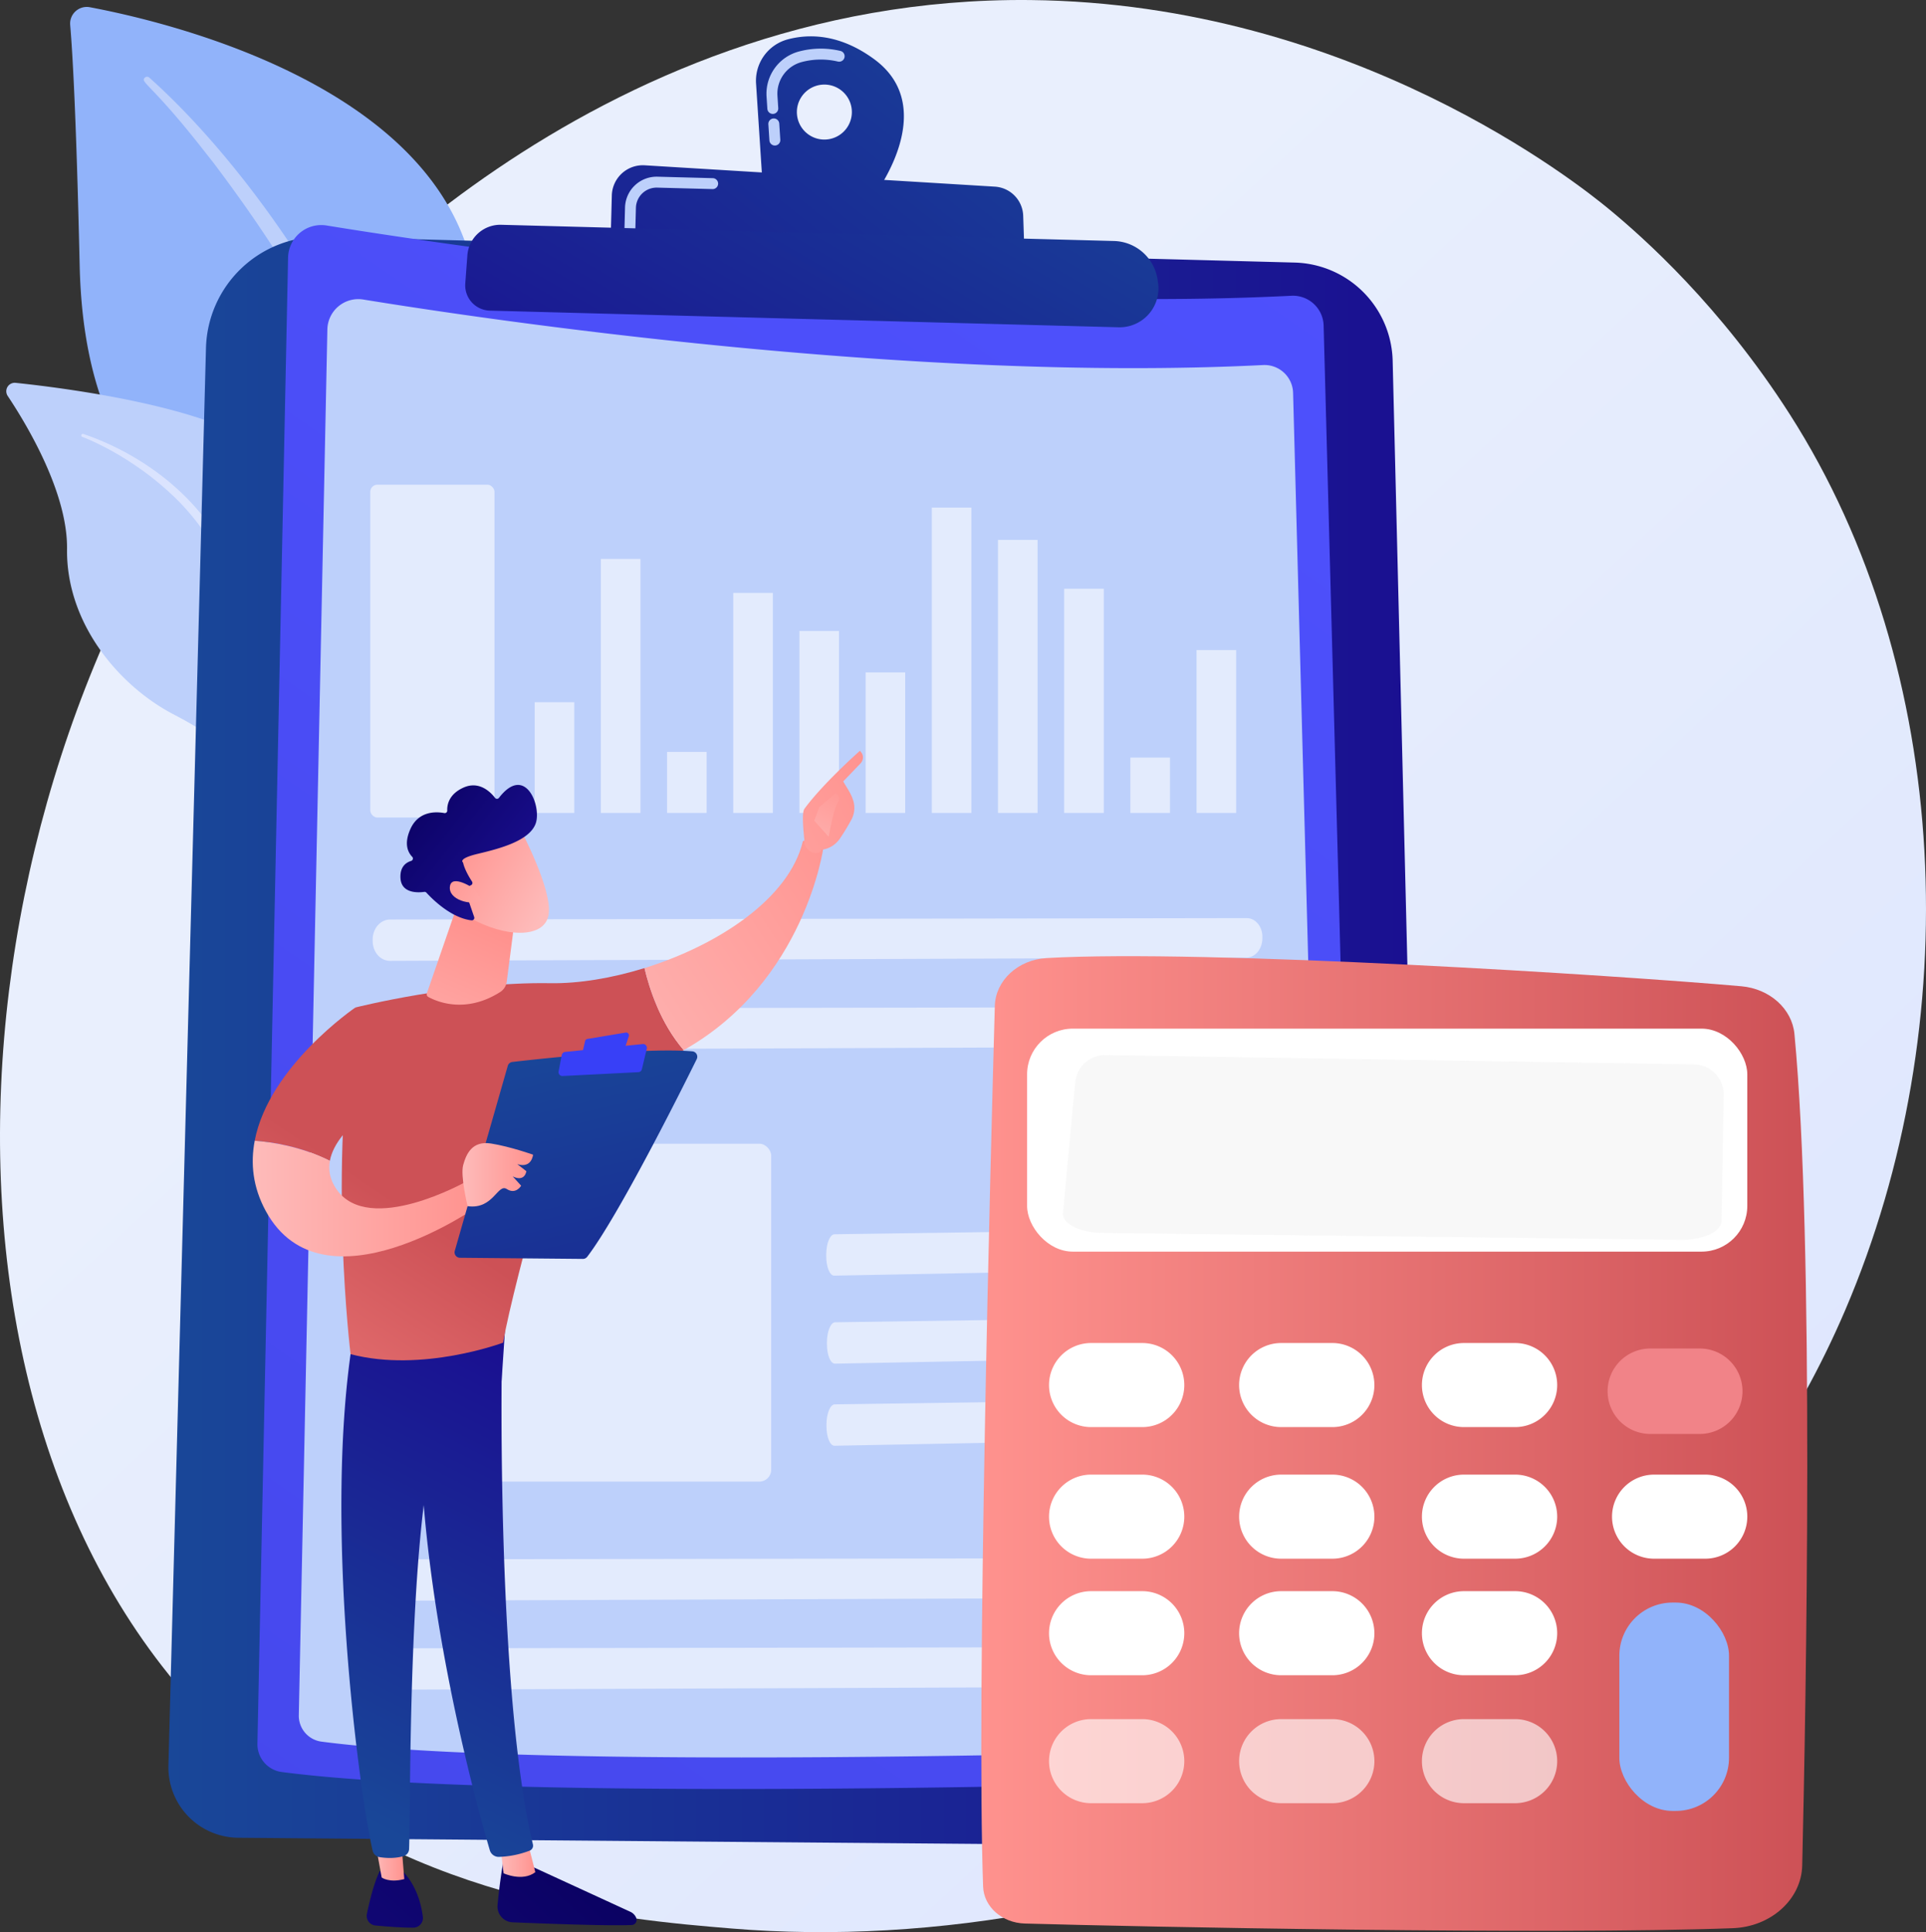 <svg xmlns="http://www.w3.org/2000/svg" xmlns:xlink="http://www.w3.org/1999/xlink" viewBox="0 0 2765.17 2774.21"><rect x="0" y="0" width="2765.17" height="2774.21" fill="#333333" stroke="none"/><defs><style>.cls-1{fill:url(#linear-gradient);}.cls-2{fill:#91b3fa;}.cls-3{fill:#bdd0fb;}.cls-4{fill:url(#linear-gradient-2);}.cls-5{fill:url(#linear-gradient-3);}.cls-6{fill:url(#linear-gradient-4);}.cls-7{fill:url(#linear-gradient-5);}.cls-8{fill:url(#linear-gradient-6);}.cls-9{fill:url(#linear-gradient-7);}.cls-10,.cls-12,.cls-16{fill:#fff;}.cls-10,.cls-11{opacity:0.57;}.cls-13{fill:url(#linear-gradient-8);}.cls-14{fill:#e0e0e0;opacity:0.2;}.cls-15{fill:url(#linear-gradient-9);}.cls-16{opacity:0.63;}.cls-17{fill:url(#linear-gradient-10);}.cls-18{fill:url(#linear-gradient-11);}.cls-19{fill:url(#linear-gradient-12);}.cls-20{fill:url(#linear-gradient-13);}.cls-21{fill:url(#linear-gradient-14);}.cls-22{fill:url(#linear-gradient-15);}.cls-23{fill:url(#linear-gradient-16);}.cls-24{fill:url(#linear-gradient-17);}.cls-25{fill:url(#linear-gradient-18);}.cls-26{fill:url(#linear-gradient-19);}.cls-27{fill:url(#linear-gradient-20);}.cls-28{fill:url(#linear-gradient-21);}.cls-29{fill:url(#linear-gradient-22);}.cls-30{fill:url(#linear-gradient-23);}.cls-31{fill:url(#linear-gradient-24);}.cls-32{fill:url(#linear-gradient-25);}.cls-33{fill:url(#linear-gradient-26);}.cls-34{fill:url(#linear-gradient-27);}.cls-35{fill:url(#linear-gradient-28);}.cls-36{fill:url(#linear-gradient-29);}</style><linearGradient id="linear-gradient" x1="2933.34" y1="3134.89" x2="894.7" y2="934.46" gradientUnits="userSpaceOnUse"><stop offset="0" stop-color="#dae3fe"/><stop offset="1" stop-color="#e9effd"/></linearGradient><linearGradient id="linear-gradient-2" x1="-3593.01" y1="8.73" x2="-4884.51" y2="1012.64" gradientTransform="matrix(-0.96, -0.28, -0.28, 0.96, -3300.83, -336.62)" xlink:href="#linear-gradient"/><linearGradient id="linear-gradient-3" x1="241.76" y1="1495.97" x2="2048.86" y2="1495.97" gradientUnits="userSpaceOnUse"><stop offset="0" stop-color="#194798"/><stop offset="1" stop-color="#1a0f91"/></linearGradient><linearGradient id="linear-gradient-4" x1="2146.36" y1="43.49" x2="-752.57" y2="4241.93" gradientUnits="userSpaceOnUse"><stop offset="0" stop-color="#4f52ff"/><stop offset="1" stop-color="#4042e2"/></linearGradient><linearGradient id="linear-gradient-5" x1="816.56" y1="2810.56" x2="174.84" y2="3654.72" gradientTransform="translate(674.53 -2950.3) rotate(1.52)" xlink:href="#linear-gradient-3"/><linearGradient id="linear-gradient-6" x1="886.95" y1="2864.06" x2="245.23" y2="3708.23" gradientTransform="translate(674.53 -2950.3) rotate(1.52)" xlink:href="#linear-gradient-3"/><linearGradient id="linear-gradient-7" x1="806.09" y1="2915.7" x2="362.99" y2="3729.31" gradientTransform="translate(674.53 -2950.3) rotate(1.52)" xlink:href="#linear-gradient-3"/><linearGradient id="linear-gradient-8" x1="1408.88" y1="2072.63" x2="2594.71" y2="2072.63" gradientUnits="userSpaceOnUse"><stop offset="0" stop-color="#ff928e"/><stop offset="1" stop-color="#cd5156"/></linearGradient><linearGradient id="linear-gradient-9" x1="3026.14" y1="1311.73" x2="2513.05" y2="1878.13" gradientUnits="userSpaceOnUse"><stop offset="0" stop-color="#ff928e"/><stop offset="1" stop-color="#f18388"/></linearGradient><linearGradient id="linear-gradient-10" x1="7457.34" y1="2623.59" x2="6890.96" y2="3239.66" gradientTransform="translate(-6555.24)" gradientUnits="userSpaceOnUse"><stop offset="0" stop-color="#09005d"/><stop offset="1" stop-color="#1a0f91"/></linearGradient><linearGradient id="linear-gradient-11" x1="7273.5" y1="2669.34" x2="7323.81" y2="2669.34" gradientTransform="translate(-6555.24)" gradientUnits="userSpaceOnUse"><stop offset="0" stop-color="#febbba"/><stop offset="1" stop-color="#ff928e"/></linearGradient><linearGradient id="linear-gradient-12" x1="518.48" y1="2612.45" x2="835" y2="1986.08" xlink:href="#linear-gradient-3"/><linearGradient id="linear-gradient-13" x1="7330.28" y1="2506.77" x2="6763.9" y2="3122.84" xlink:href="#linear-gradient-10"/><linearGradient id="linear-gradient-14" x1="7092.19" y1="2666.76" x2="7135.63" y2="2666.76" xlink:href="#linear-gradient-11"/><linearGradient id="linear-gradient-15" x1="410.8" y1="2558.03" x2="727.31" y2="1931.66" xlink:href="#linear-gradient-3"/><linearGradient id="linear-gradient-16" x1="245.34" y1="2243.58" x2="585.18" y2="1733.82" xlink:href="#linear-gradient-8"/><linearGradient id="linear-gradient-17" x1="779.49" y1="1545.03" x2="1264.24" y2="1230.19" gradientTransform="matrix(1, 0, 0, 1, 0, 0)" xlink:href="#linear-gradient-11"/><linearGradient id="linear-gradient-18" x1="807.06" y1="1363.26" x2="1276.84" y2="1113.38" gradientTransform="matrix(1, 0, 0, 1, 0, 0)" xlink:href="#linear-gradient-11"/><linearGradient id="linear-gradient-19" x1="-3675.13" y1="1245.97" x2="-3741.99" y2="1111.09" gradientTransform="matrix(-1, 0, 0, 1, -2524.79, 0)" xlink:href="#linear-gradient-11"/><linearGradient id="linear-gradient-20" x1="95.8" y1="2143.88" x2="435.64" y2="1634.13" xlink:href="#linear-gradient-8"/><linearGradient id="linear-gradient-21" x1="6918.11" y1="1720.9" x2="7243.37" y2="1720.9" xlink:href="#linear-gradient-11"/><linearGradient id="linear-gradient-22" x1="7341.78" y1="1489.65" x2="7520.63" y2="2234.86" gradientTransform="translate(-6555.24)" xlink:href="#linear-gradient-3"/><linearGradient id="linear-gradient-23" x1="-582.38" y1="12841.7" x2="-451.38" y2="12656.13" gradientTransform="translate(-6555.24)" gradientUnits="userSpaceOnUse"><stop offset="0" stop-color="#53d8ff"/><stop offset="1" stop-color="#3840f7"/></linearGradient><linearGradient id="linear-gradient-24" x1="-573.49" y1="12847.99" x2="-442.49" y2="12662.41" xlink:href="#linear-gradient-23"/><linearGradient id="linear-gradient-25" x1="7219.22" y1="1686.8" x2="7320.56" y2="1686.8" xlink:href="#linear-gradient-11"/><linearGradient id="linear-gradient-26" x1="582.31" y1="1606.1" x2="702.26" y2="1332.89" gradientTransform="matrix(1, 0, 0, 1, 0, 0)" xlink:href="#linear-gradient-11"/><linearGradient id="linear-gradient-27" x1="-175.98" y1="3227.22" x2="-224.04" y2="3068.72" gradientTransform="matrix(0.75, -0.67, 0.67, 0.75, -1245.92, -1233.32)" xlink:href="#linear-gradient-11"/><linearGradient id="linear-gradient-28" x1="-219.34" y1="2951.06" x2="-179.14" y2="3180.34" gradientTransform="matrix(0.75, -0.67, 0.67, 0.75, -1245.92, -1233.32)" xlink:href="#linear-gradient-10"/><linearGradient id="linear-gradient-29" x1="-225.1" y1="3226.48" x2="-268.34" y2="3083.88" gradientTransform="matrix(0.75, -0.67, 0.67, 0.75, -1245.92, -1233.32)" xlink:href="#linear-gradient-11"/></defs><g id="Layer_2" data-name="Layer 2"><g id="Illustration"><path class="cls-1" d="M2649.24,1881c-280.12,654.75-1019.56,936-1598.92,888-158.19-13.09-476.46-39.43-725-274.44C-151.91,2043.21-78.41,1099.82,378.46,544.4,437.29,472.87,844.54-6.35,1479.17.06c464.63,4.7,790.76,267.17,830.41,299.87,50.1,41.3,160.59,139.46,260.17,295.18C2803.72,961,2824.29,1471.79,2649.24,1881Z"/><path class="cls-2" d="M570.55,1174.4s6-252.59-110.33-320.19S122.68,744.34,114.39,381.64C109.53,169.31,104.28,76.47,100.76,36A23.91,23.91,0,0,1,129,10.38c110.18,20.76,468.12,106.2,543.17,350.51C761.12,650.52,570.55,1174.4,570.55,1174.4Z"/><path class="cls-3" d="M214.2,111.3C335.15,219.17,475,410.07,549.55,601c9.57,31.46,37.56,98.37,49.71,217.25,10.86,99.14,5.46,203.91-7.7,273.26a8.08,8.08,0,0,1-9.45,6.44c-7.54-1.43-6.53-9.54-6.47-9.29,15-118.49,8.8-266-25.65-399-44-163.4-142.17-321.81-243.7-456.17l-10.44-13.23c-78.66-101-95.22-101.76-87.87-108.8A4.59,4.59,0,0,1,214.2,111.3Z"/><path class="cls-3" d="M439.76,1664.1c12.94,11.83-87-233.29-45.08-560.08,19.74-154,73.41-338.45,10.38-434C352.61,590.42,104.28,558.26,22.44,549.7a12.14,12.14,0,0,0-11.38,18.8c28.09,42.19,86.18,139.31,85.17,219.76-1.33,106,73.61,195.66,152.1,237s120.11,71.26,121.7,216.59S403,1630.49,439.76,1664.1Z"/><path class="cls-4" d="M119.57,623.1c97.89,33.17,191,109.52,220.2,210.13l2.73,9.58c6.21,22.42,33.42,176.83,37.73,299.49a2.78,2.78,0,0,1-2.67,2.87,2.82,2.82,0,0,1-2.86-2.57c-7.32-70.72-20.94-161.66-32.94-230.19C329.24,837.79,320,787.05,260.23,723.52c-67-69.19-142.43-96.37-142.21-96.25a2.23,2.23,0,0,1,1.55-4.17Z"/><path class="cls-5" d="M464.07,340l1394.71,37a144.54,144.54,0,0,1,140.67,141l49.38,2024.8A106.59,106.59,0,0,1,1941.38,2652l-1599.29-13.3A101.17,101.17,0,0,1,241.8,2534.8L295.72,499.71A164.07,164.07,0,0,1,464.07,340Z"/><path class="cls-6" d="M468.79,323.77C658.57,354.64,1311.4,451.88,1854,424.66a44.07,44.07,0,0,1,46.34,42.8l54.13,2034a50.72,50.72,0,0,1-49,52.05c-228.1,7.44-1167.41,34.69-1501-9.21a40.17,40.17,0,0,1-34.88-40.7l44-2133.7A47.65,47.65,0,0,1,468.79,323.77Z"/><path class="cls-3" d="M521.57,430.07c177,28.79,785.73,119.46,1291.71,94.08a41.08,41.08,0,0,1,43.21,39.91L1907,2460.73a47.28,47.28,0,0,1-45.72,48.54c-212.71,6.94-1088.62,32.35-1399.72-8.59A37.45,37.45,0,0,1,429,2462.73L470,473A44.44,44.44,0,0,1,521.57,430.07Z"/><path class="cls-7" d="M1255.23,85.11c-49.45-36.38-93.27-36.84-124.35-28.56a61.53,61.53,0,0,0-45.4,63.51l9.45,145.5,157.88,18.24S1352.21,156.47,1255.23,85.11Zm-72.69,115.26A39.47,39.47,0,1,1,1223,162,39.47,39.47,0,0,1,1182.54,200.37Z"/><path class="cls-3" d="M1109.57,208.39a7.84,7.84,0,0,1-4.93-6.78l-1.51-23.18a7.84,7.84,0,0,1,15.65-1l1.5,23.18a7.83,7.83,0,0,1-7.31,8.32A7.73,7.73,0,0,1,1109.57,208.39ZM1106.63,163a7.82,7.82,0,0,1-4.94-6.78l-1.15-17.6A62.77,62.77,0,0,1,1146.78,74a122.31,122.31,0,0,1,59.85-.87,7.84,7.84,0,0,1-3.56,15.27,106.8,106.8,0,0,0-52.25.75,47,47,0,0,0-34.63,48.48l1.15,17.6a7.84,7.84,0,0,1-7.32,8.32A7.68,7.68,0,0,1,1106.63,163Z"/><path class="cls-8" d="M876.47,353.64l1.93-73a44.55,44.55,0,0,1,47.24-43.29L1428.34,268a43.33,43.33,0,0,1,40.67,41.8l2.35,70.23Z"/><path class="cls-3" d="M1044.93,264.24l21.64.57Z"/><path class="cls-3" d="M901.52,334.92a7.84,7.84,0,0,1-4.95-7.5l.79-29.52A45.41,45.41,0,0,1,944,253.71l79.55,2.11a7.85,7.85,0,0,1-.42,15.69l-79.55-2.12A29.76,29.76,0,0,0,913,298.32l-.78,29.52a7.84,7.84,0,0,1-8,7.63A8,8,0,0,1,901.52,334.92Z"/><path class="cls-9" d="M719.52,322.76l879.86,23.29A65,65,0,0,1,1662,401.68l.63,4.33a55.86,55.86,0,0,1-56.76,63.91L703.21,446A36.33,36.33,0,0,1,668,407l3-40.35A47.44,47.44,0,0,1,719.52,322.76Z"/><path class="cls-10" d="M1807.67,2266.45c-.14,15-10.39,27.22-22.89,27.27L555.2,2298.41c-13.75.05-24.89-12.68-24.87-28.45v-2.38c0-15.77,11.2-28.57,25-28.6l1230-1.95c12.51,0,22.52,12.14,22.38,27.15Z"/><path class="cls-10" d="M1807.67,2394.2c-.14,15-10.39,27.22-22.89,27.27L555.2,2426.16c-13.75.05-24.89-12.68-24.87-28.45v-2.38c0-15.77,11.2-28.57,25-28.6l1230-1.95c12.51,0,22.52,12.14,22.38,27.15Z"/><path class="cls-10" d="M1812.38,1347.72c-.14,15-10.39,27.22-22.89,27.27l-1229.58,4.69c-13.75,0-24.89-12.69-24.87-28.45v-2.39c0-15.76,11.2-28.57,25-28.59l1230-2c12.51,0,22.52,12.14,22.38,27.16Z"/><path class="cls-10" d="M1812.38,1475.47c-.14,15-10.39,27.22-22.89,27.27l-1229.58,4.68c-13.75.06-24.89-12.68-24.87-28.44v-2.39c0-15.77,11.2-28.57,25-28.59l1230-2c12.51,0,22.52,12.14,22.38,27.16Z"/><path class="cls-10" d="M1786.16,1793.22c-.15,15-5,27.28-10.9,27.39l-577.49,11c-6.46.13-11.63-12.55-11.54-28.31l0-2.39c.09-15.76,5.41-28.62,11.87-28.72l577.69-8.31c5.88-.08,10.52,12,10.37,27Z"/><path class="cls-10" d="M1787.15,1919.59c-.15,15-5,27.28-10.9,27.39l-577.49,11c-6.46.12-11.63-12.56-11.54-28.32l0-2.39c.09-15.76,5.41-28.62,11.87-28.72l577.69-8.31c5.88-.08,10.52,12,10.37,27Z"/><path class="cls-10" d="M1786.49,2037.48c-.15,15-5,27.27-10.9,27.38l-577.49,11c-6.46.12-11.63-12.55-11.54-28.32l0-2.38c.09-15.77,5.41-28.63,11.87-28.72l577.69-8.31c5.88-.09,10.52,12,10.37,27Z"/><g class="cls-11"><rect class="cls-12" x="767.63" y="1008.28" width="56.87" height="158.98"/><rect class="cls-12" x="862.66" y="802.54" width="56.87" height="364.72"/><rect class="cls-12" x="957.68" y="1079.64" width="56.87" height="87.62"/><rect class="cls-12" x="1052.71" y="851.3" width="56.87" height="315.96"/><rect class="cls-12" x="1147.73" y="906" width="56.87" height="261.25"/><rect class="cls-12" x="1242.76" y="965.47" width="56.87" height="201.79"/><rect class="cls-12" x="1337.78" y="728.8" width="56.87" height="438.46"/><rect class="cls-12" x="1432.81" y="775.18" width="56.87" height="392.08"/><rect class="cls-12" x="1527.83" y="845.35" width="56.87" height="321.91"/><rect class="cls-12" x="1622.86" y="1087.77" width="56.87" height="79.49"/><rect class="cls-12" x="1717.88" y="933.36" width="56.87" height="233.9"/></g><rect class="cls-10" x="543.98" y="1642.21" width="563.24" height="485.13" rx="17"/><rect class="cls-10" x="531.61" y="695.91" width="178.35" height="477.92" rx="10.21"/><path class="cls-13" d="M1428.28,1444.25c-6.25,223-26.49,992.06-16.83,1264.6,1,28.88,27.17,52.05,59.78,53,161.3,4.67,752.61,16.51,1016.44,6.71,54.95-2,98.65-41.44,99.79-90.13,5.48-234,17.58-892.27-11.17-1193.81-3.45-36.13-35.48-64.9-76.23-68.51-175.66-15.55-769.51-53.58-997.44-40.49C1461.51,1378,1429.3,1407.79,1428.28,1444.25Z"/><rect class="cls-12" x="1474.6" y="1476.95" width="1034" height="320.17" rx="65.61"/><path class="cls-14" d="M2462.56,1541.48a43.21,43.21,0,0,0-30.4-13.18l-844.75-13.42a43.24,43.24,0,0,0-43.74,39.21l-17.55,187.41c-1.44,15.34,23.8,28.26,56,28.65l830.51,10.07c32.13.39,58.7-11.87,59-27.21l3.14-180.72A43.27,43.27,0,0,0,2462.56,1541.48Z"/><path class="cls-12" d="M1700.3,1988.7a60.35,60.35,0,0,1-60.36,60.36h-73.48a60.35,60.35,0,0,1-60.36-60.36h0a60.36,60.36,0,0,1,60.36-60.36h73.48a60.36,60.36,0,0,1,60.36,60.36Z"/><path class="cls-12" d="M1973.23,1988.7a60.35,60.35,0,0,1-60.36,60.36h-73.48A60.36,60.36,0,0,1,1779,1988.7h0a60.37,60.37,0,0,1,60.36-60.36h73.48a60.36,60.36,0,0,1,60.36,60.36Z"/><path class="cls-12" d="M2235.67,1988.7a60.35,60.35,0,0,1-60.36,60.36h-73.48a60.35,60.35,0,0,1-60.36-60.36h0a60.36,60.36,0,0,1,60.36-60.36h73.48a60.36,60.36,0,0,1,60.36,60.36Z"/><path class="cls-15" d="M2501.7,1997.56a61.33,61.33,0,0,1-61.33,61.34h-71a61.33,61.33,0,0,1-61.33-61.34h0a61.33,61.33,0,0,1,61.33-61.33h71a61.33,61.33,0,0,1,61.33,61.33Z"/><path class="cls-12" d="M1700.3,2177.66a60.36,60.36,0,0,1-60.36,60.36h-73.48a60.36,60.36,0,0,1-60.36-60.36h0a60.35,60.35,0,0,1,60.36-60.36h73.48a60.35,60.35,0,0,1,60.36,60.36Z"/><path class="cls-12" d="M1973.23,2177.66a60.36,60.36,0,0,1-60.36,60.36h-73.48a60.37,60.37,0,0,1-60.36-60.36h0a60.36,60.36,0,0,1,60.36-60.36h73.48a60.35,60.35,0,0,1,60.36,60.36Z"/><path class="cls-12" d="M2235.67,2177.66a60.36,60.36,0,0,1-60.36,60.36h-73.48a60.36,60.36,0,0,1-60.36-60.36h0a60.35,60.35,0,0,1,60.36-60.36h73.48a60.35,60.35,0,0,1,60.36,60.36Z"/><path class="cls-12" d="M2508.61,2177.66a60.37,60.37,0,0,1-60.36,60.36h-73.49a60.37,60.37,0,0,1-60.36-60.36h0a60.36,60.36,0,0,1,60.36-60.36h73.49a60.36,60.36,0,0,1,60.36,60.36Z"/><path class="cls-12" d="M1700.3,2345a60.35,60.35,0,0,1-60.36,60.36h-73.48A60.35,60.35,0,0,1,1506.1,2345h0a60.36,60.36,0,0,1,60.36-60.36h73.48A60.36,60.36,0,0,1,1700.3,2345Z"/><path class="cls-12" d="M1973.23,2345a60.35,60.35,0,0,1-60.36,60.36h-73.48A60.36,60.36,0,0,1,1779,2345h0a60.37,60.37,0,0,1,60.36-60.36h73.48a60.36,60.36,0,0,1,60.36,60.36Z"/><path class="cls-12" d="M2235.67,2345a60.35,60.35,0,0,1-60.36,60.36h-73.48a60.35,60.35,0,0,1-60.36-60.36h0a60.36,60.36,0,0,1,60.36-60.36h73.48a60.36,60.36,0,0,1,60.36,60.36Z"/><path class="cls-16" d="M1700.3,2528.71a60.35,60.35,0,0,1-60.36,60.36h-73.48a60.35,60.35,0,0,1-60.36-60.36h0a60.35,60.35,0,0,1,60.36-60.36h73.48a60.35,60.35,0,0,1,60.36,60.36Z"/><path class="cls-16" d="M1973.23,2528.71a60.35,60.35,0,0,1-60.36,60.36h-73.48a60.36,60.36,0,0,1-60.36-60.36h0a60.36,60.36,0,0,1,60.36-60.36h73.48a60.35,60.35,0,0,1,60.36,60.36Z"/><path class="cls-16" d="M2235.67,2528.71a60.35,60.35,0,0,1-60.36,60.36h-73.48a60.35,60.35,0,0,1-60.36-60.36h0a60.35,60.35,0,0,1,60.36-60.36h73.48a60.35,60.35,0,0,1,60.36,60.36Z"/><rect class="cls-2" x="2324.9" y="2301" width="157.46" height="299.18" rx="76.4"/><path class="cls-17" d="M723.07,2669.48s-5.87,33.21-8.75,66.08A22.66,22.66,0,0,0,736,2760.1c43.77,1.82,137.41,5.36,171,3.86a7.36,7.36,0,0,0,6.48-10.09A16.5,16.5,0,0,0,905,2745L750.38,2673.9Z"/><path class="cls-18" d="M718.26,2650l4.71,39.72s27.1,12.61,45.6-1.59l-11.22-44.26Z"/><path class="cls-19" d="M721.8,1903.24c-2,10.37-10.92,517.61,43.3,744.92a7.72,7.72,0,0,1-4.53,9,134.17,134.17,0,0,1-44.16,9,13.28,13.28,0,0,1-13.18-9.53c-15.5-52.74-89.76-317-99.45-569.4-10.83-282.06,0-9.61,0-9.61l6.35-174.34Z"/><path class="cls-20" d="M545.15,2686.8s-9.34,16.77-18.38,61.31a13.82,13.82,0,0,0,12.16,16.55c14.45,1.42,36.7,3.25,54.53,3.13a13.78,13.78,0,0,0,13.64-15.37c-2-16.26-8.13-42.94-27.13-63.73Z"/><path class="cls-21" d="M537,2635.72l11,60.06s10.89,8.1,32.42,2.23l-5.25-64.63Z"/><path class="cls-22" d="M507.2,1918.8c-44.35,267.63,9.62,661.45,27.82,738.53a12,12,0,0,0,9.7,9.13c8.13,1.35,21.5,2.45,34.69-1.38a11,11,0,0,0,7.92-10.15c2.44-62.32-2-444.89,39.36-596.08a34.37,34.37,0,0,1,13.25-18.95l80.2-57,6.15-92.16Z"/><path class="cls-23" d="M789.76,1411.71c-132.89-2.19-279.52,34.89-279.52,34.89-39.61,231.14-6.93,497.74-6.93,497.74,102.88,27,218.94-16.49,218.94-16.49,17.1-96.61,96.88-368.51,96.88-368.51,64.93-8,118.42-26.79,162.47-51.55-33.6-39-49.44-88.51-56.32-117.8C878.3,1404.59,830.75,1412.39,789.76,1411.71Z"/><path class="cls-24" d="M1182.3,1216c-13-15.77-29.58-8.31-29.58-8.31-19.55,82.61-122.09,149.59-227.44,182.33,6.88,29.29,22.72,78.85,56.32,117.8C1156.43,1409.48,1182.3,1216,1182.3,1216Z"/><path class="cls-25" d="M1179.13,1220c1.37,4.34-14.45,11-23.76-6.81-.33-8.51-5.5-45-.42-51.91,27.09-36.93,79.61-83.23,79.61-83.23,8.88,8.76,1.56,17.36,1.56,17.36l-25.47,26.55c5.33,9.63,11.83,17.76,14.87,29.4a35.68,35.68,0,0,1-3.56,26.28c-4.47,8.06-10.57,18.53-16.34,26.73C1194.7,1219.86,1179.13,1220,1179.13,1220Z"/><path class="cls-26" d="M1199.5,1139.16l-23.22,19.68-7.29,19.6,20.71,23s7-38.88,12.13-47.3S1204.32,1141.62,1199.5,1139.16Z"/><path class="cls-27" d="M561.21,1575.28l-51-128.68s-124.13,84.34-144.54,191.28c23.45,1.73,66.13,7.83,107.91,28.92C482.79,1616.31,561.21,1575.28,561.21,1575.28Z"/><path class="cls-28" d="M669.69,1696.37s-139.37,78.76-186.39,11.5c-9.77-14-12.1-27.84-9.69-41.07-41.78-21.09-84.46-27.19-107.91-28.92-6.16,32.24-2.9,66.52,16,101.17,82.37,150.68,306.39-8.32,306.39-8.32Z"/><path class="cls-29" d="M652.94,1796,729,1530.39a7.74,7.74,0,0,1,6.55-5.58c13.78-1.61,53.71-6.12,99.82-10,55.53-4.7,120-8.5,158.56-5.27a7.78,7.78,0,0,1,6.36,11.19c-21.92,44.34-112.06,224.69-157.21,283.77a7.78,7.78,0,0,1-6.27,3.08l-176.47-1.64A7.78,7.78,0,0,1,652.94,1796Z"/><path class="cls-30" d="M843.26,1491.76l55.14-9.19a4,4,0,0,1,4.41,5.15l-5.46,16.54a3.94,3.94,0,0,1-3.23,2.68L841.05,1514a4,4,0,0,1-4.37-4.82l3.38-14.45A4,4,0,0,1,843.26,1491.76Z"/><path class="cls-31" d="M802,1538.45l4.54-23.67a5.49,5.49,0,0,1,4.82-4.41l111.38-11.3a5.47,5.47,0,0,1,5.87,6.72l-7.08,29.49a5.46,5.46,0,0,1-5,4.18l-108.85,5.48A5.46,5.46,0,0,1,802,1538.45Z"/><path class="cls-32" d="M671.32,1731.83s-10.6-43.56-6.32-59,12.55-35.33,40.15-30.91,60.16,16,60.16,16-1.64,20.13-22.62,13.64l13,10.06s-1.86,16.12-19.58,7.51l12.1,13.35s-7.61,13.24-20.65,4.75S708.29,1737.08,671.32,1731.83Z"/><path class="cls-33" d="M655.15,1303.82l-42.28,122.29a4.39,4.39,0,0,0,2,5.3c11.52,6.38,53,24.8,103.09-6.93a20.75,20.75,0,0,0,9.56-14.82l13.69-105.84Z"/><path class="cls-34" d="M747.16,1190.59s46.43,87.4,40.48,122.71-63.5,32.77-113.75,4.09L638.78,1223Z"/><path class="cls-35" d="M676.11,1271.05a3.61,3.61,0,0,0,1.57-5.28c-3.72-5.68-10.69-17.27-12.91-27.42,0,0-8.35-5.35,21.24-12.43s73.72-18.08,83-43.27c9-24.56-14.72-86.32-52.63-37.11a3.6,3.6,0,0,1-5.71,0c-6.21-8.09-22.55-24.88-45.23-14.7-21.23,9.53-23.62,25.08-23.33,32.92a3.58,3.58,0,0,1-4.24,3.67c-10.74-2-36.49-3.81-48.51,22.61-9.9,21.77-3.47,34.09,2.39,40.11a3.59,3.59,0,0,1-1.53,6c-7.06,2.16-16.17,8.14-15.25,24.67,1.26,22.85,26.8,20.83,34.07,19.79a3.62,3.62,0,0,1,3.2,1.13c6.24,6.9,34.33,36.2,64.74,39.73a3.63,3.63,0,0,0,3.81-4.8l-13.16-38.25a3.61,3.61,0,0,1,2-4.48Z"/><path class="cls-36" d="M681.4,1276.48s-33.06-22.69-35.47-3.59,29.77,27.67,45.71,20.55Z"/></g></g></svg>